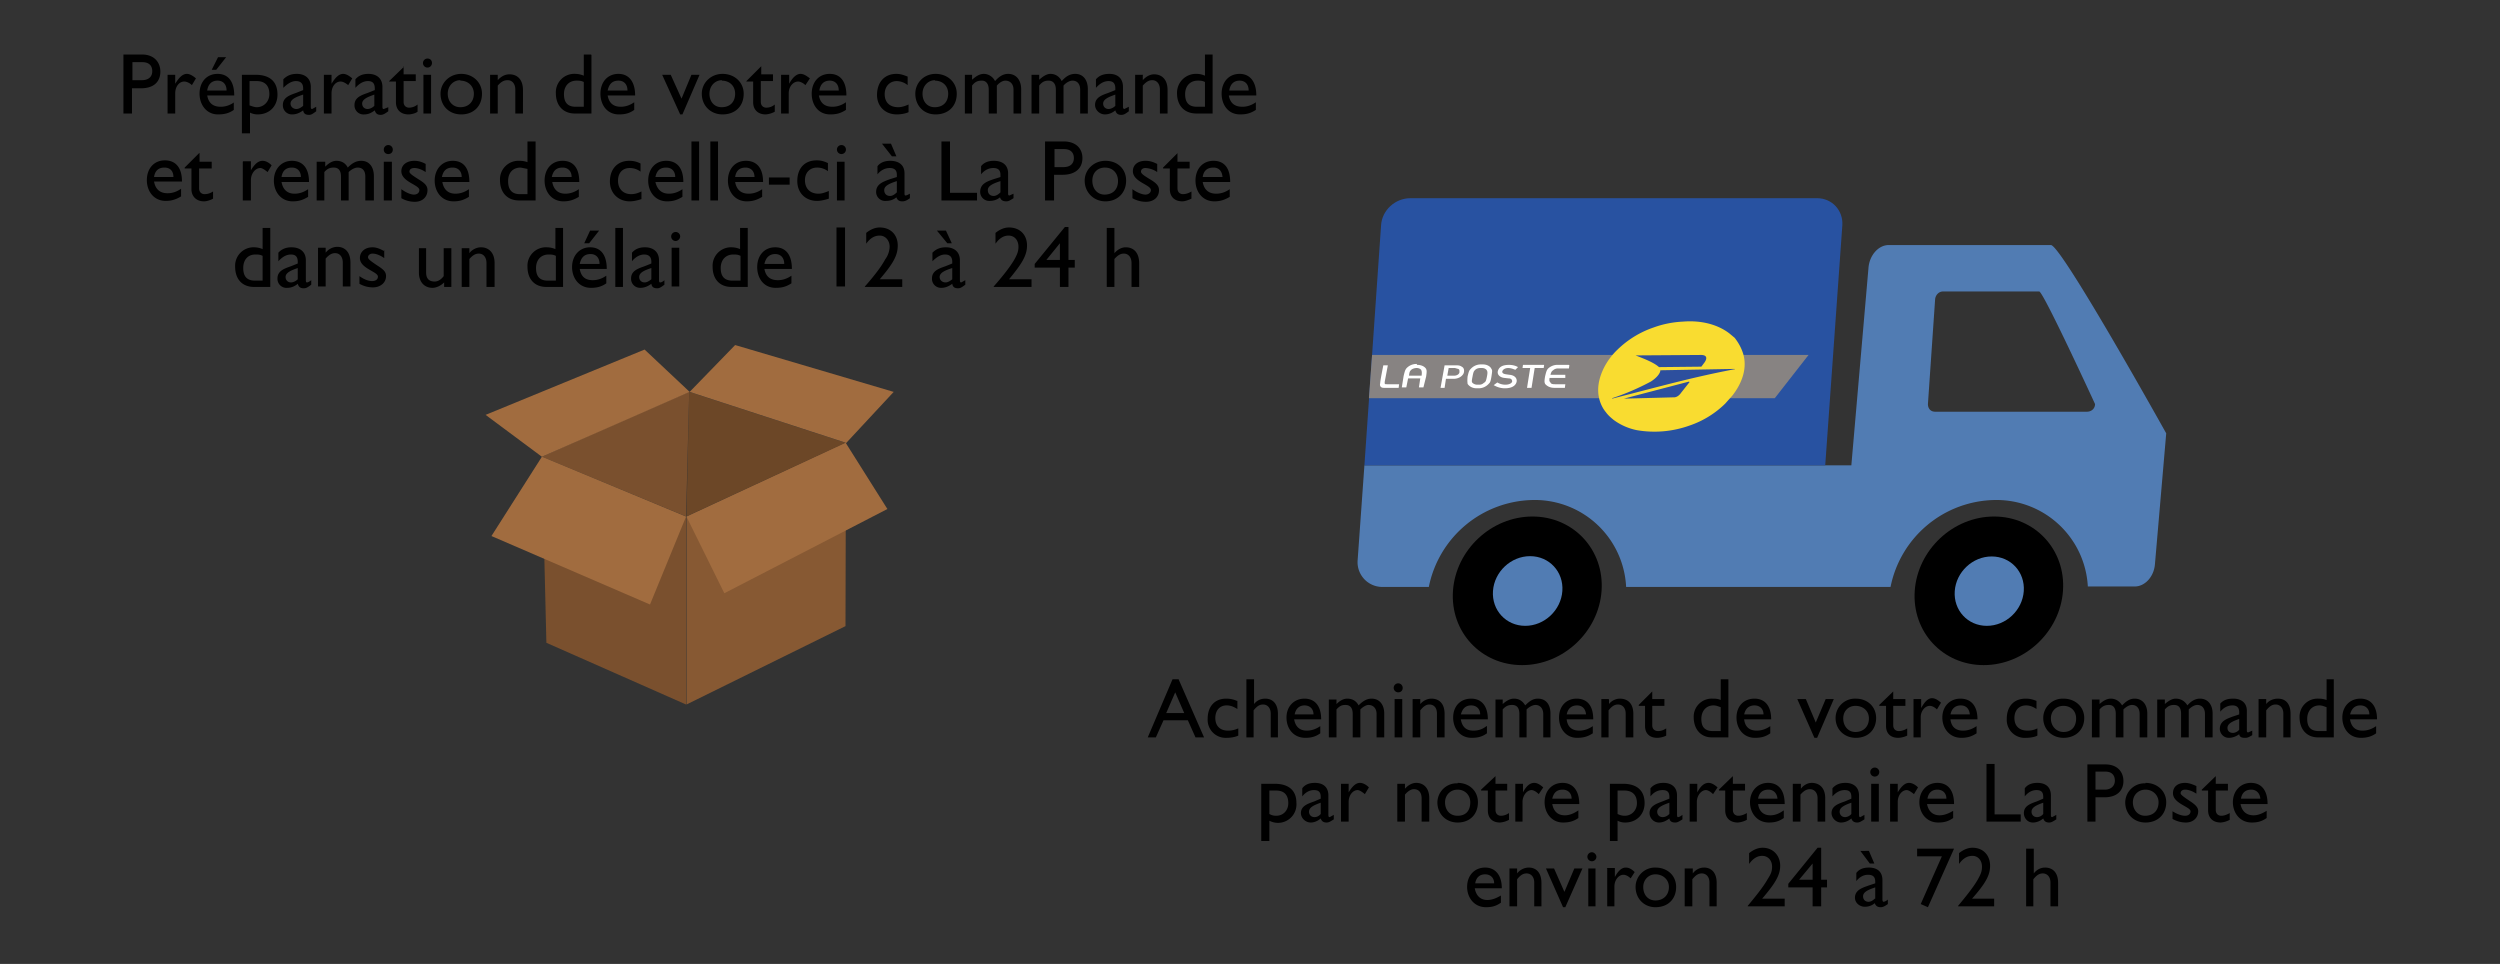 <svg viewBox="0 0 555 214" xmlns="http://www.w3.org/2000/svg" fill-rule="evenodd" clip-rule="evenodd" stroke-linejoin="round" stroke-miterlimit="2"><rect x="0" y="0" width="555" height="214" fill="#333333" stroke="none"/><circle cx="45.2" cy="66.6" r="7.9" transform="matrix(2.088 0 -.146 2.088 254.4 -7.9)"/><circle cx="45.2" cy="66.6" r="7.9" transform="matrix(2.083 0 -.146 2.088 357.1 -7.9)"/><circle cx="45.2" cy="66.6" r="7.9" fill="#517cb3" transform="matrix(.975 0 -.068 .979 299.6 66)"/><circle cx="45.2" cy="66.6" r="7.9" fill="#517cb3" transform="matrix(.97 0 -.068 .975 402.3 66.3)"/><g><path d="M302.9 103.3H411l3.8-43.8c.2-2.8 2.2-5.1 4.5-5.1h36c2.3 0 25.6 41.8 25.6 41.8l-2.5 29c-.2 2.8-2.2 5-4.5 5h-10.4a20.3 20.3 0 00-20.5-19.2 24 24 0 00-23.3 19.3h-58.7a20.3 20.3 0 00-20.6-19.3 24 24 0 00-23.2 19.3H307a5.5 5.5 0 01-5.6-6l1.5-21zm149.8-38.6h-21.3c-1 0-1.7.8-1.8 1.7L428 89.7c0 1 .6 1.7 1.6 1.7h33.7c1 0 1.8-.7 1.8-1.7 0 0-11.5-25-12.4-25z" fill="#517cb3"/></g><g><path d="M302.9 103.3l3.7-53.3c.2-3.3 3.1-6 6.5-6h90.3c3.3 0 5.8 2.7 5.6 6l-3.8 53.3H303z" fill="#2852a1"/></g><g><path d="M394 88.4l7.5-9.6h-96.9l-.7 9.6H394z" fill="#878382"/><path d="M332.4 84.9c.5.3 1.1.5 1.8.5.8 0 1.4-.3 1.5-.7 0-.4-.2-.7-.8-.7l-.9-.1c-1-.1-1.6-.7-1.5-1.4.2-1 1-1.5 2.5-1.5.8 0 1.5.2 2 .5l-.6.6c-.5-.2-1-.4-1.6-.4-.6 0-1.2.3-1.3.8 0 .3.2.5.9.6l.7.1c1.2.1 1.7.8 1.6 1.5-.2 1-1.2 1.5-2.6 1.5-1 0-1.8-.3-2.5-.7l.8-.6zm-3.2-4c1 0 1.7.5 1.9 1 .2.3.2.4 0 1.7-.2 1.2-.3 1.3-.6 1.6a3 3 0 01-2.3 1h-.4c-1 0-1.7-.5-2-1 0-.3-.1-.4 0-1.6.3-1.3.4-1.4.7-1.7a3 3 0 012.2-1h.5zm-18.7 5.2h-3.3c-.9 0-.9-.7-.8-1 0-.6.7-4 .7-4h1l-.7 3.7c0 .5 0 .5.5.5h2.7l-.1.8zm32-4.4h-1.8l-.7 4.4h-1l.7-4.4H338l.1-.7h4.7l-.1.7zm-21.7 4.4h-1l.9-5h2.4c.5 0 1 0 1.4.3.4.2.6.6.5 1.2-.1.7-1 1.5-2.3 1.5H321l-.3 2zm27.6-5l-.1.7h-2.5c-.4 0-.8.2-1 .4-.3.2-.4.3-.6 1h3.3v.7H344c-.1.7 0 .8.2 1 .1.3.4.4 1 .4h2.3l-.1.8h-2.4c-1 0-1.7-.5-2-.9-.1-.3-.2-.4 0-1.6.3-1.3.4-1.4.6-1.7a3 3 0 012.3-.9h2.4zm-33.8-.1c1 0 1.7.4 2 .9.1.3.2.4 0 1.7L316 86h-1l.3-2h-2.7l-.4 2h-1l.4-2.5c.3-1.3.4-1.4.6-1.7a3 3 0 012.3-1zm13.8 4.4c.5 0 .8-.2 1-.4.4-.2.5-.4.7-1.4.2-1 .1-1.2-.1-1.5-.2-.2-.5-.4-1-.4h-.4c-.5 0-.9.2-1.1.4-.3.3-.4.4-.6 1.5-.2 1-.2 1.2 0 1.4.2.2.6.4 1 .4h.5zm-5.4-3.7h-1.4l-.3 1.7h1.5c.7 0 1.2-.4 1.2-.8s0-.6-.3-.7l-.7-.2zm-7.4 1.7c.1-.9 0-1-.1-1.3-.2-.2-.5-.4-1-.4s-1 .2-1.2.4c-.3.3-.4.4-.5 1.3h2.8z" fill="#fff" fill-rule="nonzero"/><g><path d="M359.1 77.6a21.4 21.4 0 018-4.9c2.2-.8 4.4-1.2 6.5-1.3 3.6-.3 7.4.4 10.3 2.6l1.2 1c.7.9 1.3 1.9 1.7 3 1.3 3.4 0 7-2.2 9.8l-1.6 1.8a20.9 20.9 0 01-8 4.9 23 23 0 01-11.6 1 13 13 0 01-5.2-2.3c-.6-.5-1.2-1-1.7-1.7-.5-.6-.9-1.3-1.2-2.1-1-2.7-.4-5.4.8-7.8a15 15 0 013-4z" fill="#f9dc30"/><path d="M357.9 88.5c10.6-2.7 17.6-4.7 27-6.5.3 0 .4-.1 0-.1l-16.3.3c0 .6-.7 1.6-2.1 2.5a54 54 0 01-8.6 3.7zm17.2-3.7l-1.9 2.4c-.2.3-.7.9-1.4 1l-11.3.3 14.5-3.8v.1zm2.5-6c1.5 0 1.4.9.7 1.8l-.6.8-9.4.1c-1.2-1.1-3.7-2-5.2-2.6h.1l14.4-.1z" fill="#2d4f9e" fill-rule="nonzero"/></g></g><g><path d="M187.8 98.2l-35.4 16.5v41.7l35.3-17.4.1-40.8z" fill="#875933" fill-rule="nonzero"/><path d="M152.3 156.4v-41.7l-32-13.3 1 41.3 31 13.7z" fill="#7a502e" fill-rule="nonzero"/><path d="M152.4 114.7L153 87l34.7 11.3-35.4 16.4z" fill="#6c4727"/><path d="M152.4 114.7l-32.1-13.3A1933 1933 0 01153 87l-.7 27.7z" fill="#7a502e"/><path d="M152.3 114.7l-8 19.5-35.2-15.2 11.2-17.6-12.5-9.3 35.3-14.5 10 9.4 10.1-10.4L198.4 87l-10.6 11.4L197 113l-36.2 18.7-8.4-17 35.4-16.4L153.1 87l-32.8 14.4 32 13.3z" fill="#a16c3f"/></g><g><path d="M433.8 188.4h-8.2v1.7h5.5l-4.7 10.6 1.6.7 5.8-13zm-100.6 10.4c-1 .6-2 1-3 1-1.5 0-2.5-.9-2.8-2.6h6c0-3-1.5-4.6-3.7-4.6-2.3 0-4 1.7-4 4.3 0 2.3 1.5 4.5 4.2 4.5 1.4 0 2.3-.3 3.3-1v-1.6zm13.8 2.6h.5l3.8-8.6h-1.8l-2.2 5.2-2.3-5.2h-1.8l3.8 8.6zm20.5-8.8a4.3 4.3 0 00-4.4 4.3c0 2.6 1.9 4.5 4.4 4.5 2.8 0 4.6-1.8 4.6-4.5 0-2.5-1.9-4.3-4.6-4.3zm51.6 7.1a2 2 0 01-.9.5c-.2 0-.3-.2-.3-.5v-4.3c0-2-1.3-2.8-3-2.8-1.3 0-2.2.4-2.8 1.2v1.8c.8-1 1.7-1.4 2.6-1.4 1 0 1.6.4 1.6 1.5v.4l-1.5.5c-1.4.5-3 1-3 2.7 0 1.1 1 2 2.2 2 .7 0 1.5-.2 2.2-.8.2.6.6.9 1.3.9.5 0 .9-.2 1.6-.7v-1zm-14.8-11.5h-.8l-6.5 8v.8h5.4v4.2h1.9V197h1.3v-1.7h-1.3v-7zm-50 4.6h-1.7v8.4h1.6v-8.4zm88.5 6.7h-5c3-3.4 4-5.2 4-7.3 0-2.3-1.5-4-3.9-4-1 0-2 .4-3 1.2v2.4c1-1.4 2-1.8 3-1.8 1.2 0 2.1 1 2.1 2.4 0 1.1-.3 1.7-.9 2.8-1 1.8-3 4.2-4.4 5.9v.1h8v-1.7zm-86-6.7v8.4h1.6v-4.4c0-1.5 1-2.6 2-2.6.5 0 1.1.3 1.6.8l.9-1.4c-.7-.7-1.3-1-2-1-.8 0-1.6.6-2.4 2.1v-2h-1.8zm94.6-4.4h-1.6v12.8h1.6v-6c.8-1 1.4-1.3 2.1-1.3 1 0 1.7.8 1.7 2v5.3h1.7V196c0-2.3-1.2-3.4-2.9-3.4-1 0-1.9.5-2.5 1.3v-5.5zm-114.6 4.4h-1.7v8.4h1.7v-6c.8-1 1.4-1.3 2.1-1.3 1 0 1.7.8 1.7 2v5.3h1.6V196c0-2.3-1.2-3.4-2.8-3.4-1 0-2 .5-2.6 1.3v-1.1zm38.8 0H374v8.4h1.7v-6c.8-1 1.4-1.3 2.1-1.3 1 0 1.7.8 1.7 2v5.3h1.6V196c0-2.3-1.2-3.4-2.8-3.4-1 0-1.9.5-2.5 1.3v-1.1zm20.6 6.7h-5c2.9-3.4 4-5.2 4-7.3 0-2.3-1.6-4-3.9-4-1 0-2 .4-3 1.2v2.4c1-1.4 2-1.8 2.9-1.8 1.3 0 2.2 1 2.2 2.4 0 1.1-.3 1.7-1 2.8-1 1.8-3 4.2-4.4 5.9v.1h8.2v-1.7zm20 0c-.4.4-.9.7-1.4.7-.7 0-1.2-.5-1.2-1.2 0-1 1.2-1.5 2.7-2v2.5zm-48.7-5.4c1.7 0 3 1.2 3 2.8 0 1.8-1.2 3-3 3-1.6 0-2.7-1.2-2.7-3 0-1.6 1.2-2.8 2.7-2.8zm-40 2c.2-1.3 1-2 2.2-2 1.2 0 2 .8 2 2h-4.2zm74.9-4.4v3.6h-3l3-3.6zm12.5-2.8H413l2.1 2.8h1l-1.2-2.8zm-60.5 1.3c0-.5-.5-1-1-1a1 1 0 00-1 1c0 .6.5 1 1 1s1-.4 1-1zm4.7-8c.6.3 1.1.4 1.7.4 2.5 0 4.3-1.8 4.3-4.3 0-2.8-1.7-4.3-4.8-4.3h-2.9v12.7h1.7v-4.5zm-77.3 0a4.1 4.1 0 006-4c0-2.7-1.7-4.2-4.8-4.2h-3v12.7h1.8v-4.5zm151.8-2.2c-1 .6-2 1-3 1-1.5 0-2.5-.9-2.8-2.5h6c0-3.1-1.4-4.7-3.7-4.7-2.3 0-4 1.8-4 4.3 0 2.3 1.5 4.5 4.2 4.5 1.4 0 2.3-.3 3.3-1V180zm58.3-7.7l-3.1 3v.2h1.4v4.4c0 1.6 1 2.7 2.8 2.7a5 5 0 002-.6v-1.5c-.7.4-1.3.6-1.9.6-.5 0-1.2-.3-1.2-1.3v-4.3h2.7V174h-2.7v-1.7zm-195.8 8.6l-.9.5c-.2 0-.3-.1-.3-.5v-4.3c0-2-1.3-2.8-3-2.8-1.3 0-2.2.4-2.8 1.2v1.8c.8-1 1.7-1.4 2.6-1.4 1 0 1.5.4 1.5 1.5v.4l-1.4.6c-1.4.5-3 1-3 2.6 0 1.1 1 2.1 2.2 2.1.7 0 1.5-.3 2.2-.9.2.6.6.9 1.3.9.5 0 .8-.2 1.6-.7v-1zm180.2-7a4.3 4.3 0 00-4.5 4.2c0 2.6 1.9 4.5 4.5 4.5 2.7 0 4.6-1.8 4.6-4.5 0-2.5-2-4.3-4.6-4.3zm-102.8 7c-.4.3-.7.5-1 .5-.1 0-.2-.1-.2-.5v-4.3c0-2-1.4-2.8-3-2.8-1.3 0-2.2.4-2.9 1.2v1.8c.8-1 1.7-1.4 2.7-1.4 1 0 1.5.4 1.5 1.5v.4l-1.5.6c-1.3.5-2.9 1-2.9 2.6 0 1.1.9 2.1 2.1 2.1.8 0 1.5-.3 2.3-.9.1.6.5.9 1.3.9.5 0 .8-.2 1.6-.7v-1zm40.4 0l-.9.5c-.2 0-.3-.1-.3-.5v-4.3c0-2-1.4-2.8-3-2.8-1.3 0-2.2.4-2.9 1.2v1.8c.9-1 1.8-1.4 2.7-1.4 1 0 1.5.4 1.5 1.5v.4l-1.4.6c-1.4.5-3 1-3 2.6 0 1.1 1 2.1 2.1 2.1.8 0 1.6-.3 2.3-.9.2.6.6.9 1.3.9.5 0 .8-.2 1.6-.7v-1zm-17.9-1c-1 .7-1.9 1.1-3 1.1-1.5 0-2.5-.9-2.7-2.5h5.9c0-3.1-1.4-4.7-3.7-4.7-2.3 0-4 1.8-4 4.3 0 2.3 1.5 4.5 4.2 4.5 1.4 0 2.3-.3 3.3-1V180zm-45.6 0c-1 .7-2 1.1-3 1.1-1.6 0-2.5-.9-2.8-2.5h6c0-3.1-1.5-4.7-3.7-4.7-2.4 0-4 1.8-4 4.3 0 2.3 1.5 4.5 4.1 4.5 1.4 0 2.4-.3 3.4-1V180zm-26.8-6a4.3 4.3 0 00-4.5 4.2c0 2.6 1.9 4.5 4.5 4.5 2.7 0 4.5-1.8 4.5-4.5 0-2.5-1.9-4.3-4.5-4.3zm164 .6c-.9-.4-1.7-.7-2.5-.7-1.7 0-2.7.9-2.7 2.3 0 2.3 3.9 3 3.9 4 0 .7-.6 1-1.2 1-.7 0-1.7-.3-2.8-1v1.7a6 6 0 003 .8c1.5 0 2.7-1 2.7-2.5 0-.8-.5-1.4-1.9-2.3-1.5-1-2-1.4-2-1.7 0-.5.4-.8 1-.8.7 0 1.6.3 2.5.9v-1.7zm15.6 5.5c-1 .6-1.9 1-2.9 1-1.6 0-2.6-.9-2.9-2.5h6c0-3.1-1.4-4.7-3.7-4.7-2.3 0-4 1.8-4 4.3 0 2.3 1.5 4.5 4.2 4.5 1.4 0 2.3-.3 3.3-1V180zm-118.5-7.7l-3.1 3v.2h1.4v4.4c0 1.6 1 2.7 2.8 2.7a5 5 0 002-.6v-1.5c-.7.4-1.3.6-1.9.6-.5 0-1.2-.3-1.2-1.3v-4.3h2.7V174h-2.7v-1.7zm71.8 8.6l-.9.5c-.2 0-.3-.1-.3-.5v-4.3c0-2-1.3-2.8-3-2.8-1.3 0-2.2.4-2.8 1.2v1.8c.8-1 1.7-1.4 2.6-1.4 1 0 1.5.4 1.5 1.5v.4l-1.4.6c-1.4.5-2.9 1-2.9 2.6 0 1.1.8 2.1 2 2.1.8 0 1.6-.3 2.3-.9.2.6.6.9 1.3.9.5 0 .8-.2 1.6-.7v-1zM332 172.3l-3.2 3v.2h1.5v4.4c0 1.6.9 2.7 2.7 2.7a5 5 0 002-.6v-1.5c-.6.4-1.2.6-1.8.6-.5 0-1.2-.3-1.2-1.3v-4.3h2.6V174H332v-1.7zm-34.3 1.7v8.4h1.7V178c0-1.4.9-2.6 2-2.6.4 0 1 .4 1.6.9l.9-1.5c-.7-.7-1.4-1-2-1-.8 0-1.6.6-2.5 2.1V174h-1.7zm14.2 0h-1.7v8.4h1.7v-6c.8-.9 1.4-1.2 2-1.2 1.1 0 1.7.8 1.7 2v5.2h1.7v-5.2c0-2.3-1.3-3.4-2.9-3.4-.9 0-1.8.5-2.5 1.3V174zm24.5 0v8.4h1.6V178c0-1.4 1-2.6 2-2.6.5 0 1.1.4 1.6.9l1-1.5c-.8-.7-1.4-1-2-1-.9 0-1.7.6-2.5 2.1V174h-1.7zm63.2 0H398v8.4h1.7v-6c.8-.9 1.4-1.2 2.1-1.2 1 0 1.7.8 1.7 2v5.2h1.7v-5.2c0-2.3-1.3-3.4-3-3.4-.9 0-1.8.5-2.4 1.3V174zm20 0v8.4h1.7V178c0-1.4.9-2.6 2-2.6.4 0 1 .4 1.6.9l.9-1.5c-.7-.7-1.4-1-2-1-.8 0-1.6.6-2.5 2.1V174h-1.7zm-2.5 0h-1.7v8.4h1.7V174zm-42 0v8.4h1.6V178c0-1.4 1-2.6 2-2.6.5 0 1.1.4 1.6.9l1-1.5c-.8-.7-1.4-1-2-1-.9 0-1.7.6-2.5 2.1V174H375zm67.7-4.4H441v12.8h7.6v-1.6h-5.8v-11.2zm20.6 0v12.8h1.8V177h2c2.9 0 4.2-1.6 4.2-3.6s-1.3-3.7-4-3.7h-4zm-9.8 11.1c-.4.5-.9.7-1.4.7-.7 0-1.2-.5-1.2-1.2 0-1 1.2-1.5 2.6-2v2.5zm-42.6 0c-.4.5-1 .7-1.4.7-.7 0-1.2-.5-1.2-1.2 0-1 1.2-1.5 2.6-2v2.5zm-117.8 0c-.4.5-.9.7-1.4.7-.7 0-1.2-.5-1.2-1.2 0-1 1.2-1.5 2.6-2v2.5zm77.4 0c-.5.5-1 .7-1.5.7-.7 0-1.2-.5-1.2-1.2 0-1 1.3-1.5 2.7-2v2.5zm-11.5-5.2h1.5c1.8 0 2.8 1 2.8 2.8 0 1.6-1.2 2.8-2.7 2.8-.5 0-1-.1-1.6-.4v-5.2zm-77.3 0h1.5c1.8 0 2.7 1 2.7 2.8 0 1.6-1.1 2.8-2.7 2.8-.5 0-1-.1-1.5-.4v-5.2zm41.8-.2c1.6 0 2.8 1.2 2.8 2.8 0 1.9-1 3-2.8 3-1.7 0-2.8-1.2-2.8-3 0-1.6 1.2-2.8 2.8-2.8zm152.7 0c1.6 0 2.9 1.2 2.9 2.8 0 1.9-1.2 3-3 3-1.5 0-2.7-1.2-2.7-3 0-1.6 1.2-2.8 2.8-2.8zm21.2 2c.2-1.3 1-2 2.3-2 1.1 0 1.9.8 2 2h-4.3zm-69.6 0c.2-1.3 1-2 2.2-2 1.2 0 2 .8 2 2H428zm-37.6 0c.2-1.3 1-2 2.3-2 1.1 0 1.9.8 2 2h-4.3zm-45.7 0c.3-1.3 1-2 2.3-2 1.2 0 2 .8 2 2h-4.3zm120.6-6h2.2c1.6 0 2.1 1 2.1 2 0 1.2-.9 2-2.2 2h-2.1v-4zm-48 .1a1 1 0 10-2 0 1 1 0 002 0zm21.6-10.2c-1 .7-2 1-3 1-1.6 0-2.6-.8-2.8-2.5h6c0-3.1-1.5-4.6-3.8-4.6s-4 1.7-4 4.2c0 2.4 1.6 4.5 4.2 4.5 1.4 0 2.3-.3 3.4-1v-1.6zm88.7 0c-1 .7-2 1-3 1-1.6 0-2.5-.8-2.8-2.5h6c0-3.1-1.5-4.6-3.7-4.6-2.3 0-4 1.7-4 4.2 0 2.4 1.5 4.5 4.1 4.5 1.4 0 2.4-.3 3.4-1v-1.6zm-75.4-5.6c-.8-.3-1.4-.5-2.4-.5-2.6 0-4.2 1.7-4.2 4.5a4 4 0 004.3 4.2c.9 0 2-.2 2.5-.5v-1.6c-.8.4-1.5.5-2.2.5-1.8 0-2.9-1-2.9-2.8 0-1.7 1-2.8 2.6-2.8.7 0 1.4.2 2.3.8v-1.8zm-98.5 5.6c-1 .7-2 1-3 1-1.6 0-2.6-.8-2.8-2.5h5.9c0-3.1-1.4-4.6-3.7-4.6-2.3 0-3.9 1.7-3.9 4.2 0 2.4 1.5 4.5 4 4.5 1.5 0 2.4-.3 3.5-1v-1.6zm-79-5.6c-.7-.3-1.4-.5-2.4-.5-2.5 0-4.1 1.7-4.1 4.5a4 4 0 004.2 4.2c1 0 2-.2 2.6-.5v-1.6c-.9.4-1.6.5-2.3.5-1.7 0-2.8-1-2.8-2.8 0-1.7 1-2.8 2.5-2.8.8 0 1.4.2 2.4.8v-1.8zm225.4 6.6l-.9.4c-.2 0-.3-.1-.3-.4v-4.4c0-1.9-1.4-2.7-3-2.7-1.3 0-2.2.3-2.9 1.1v1.8c.8-1 1.8-1.4 2.7-1.4 1 0 1.5.5 1.5 1.5v.5l-1.5.5c-1.3.5-2.8 1-2.8 2.7 0 1 .8 2 2 2 .8 0 1.6-.3 2.3-.8.1.6.5.8 1.3.8.5 0 .8-.1 1.6-.6v-1zm-170-1c-.9.7-1.8 1-2.9 1-1.6 0-2.5-.8-2.8-2.5h6c0-3.1-1.5-4.6-3.7-4.6-2.4 0-4 1.7-4 4.2 0 2.4 1.5 4.5 4.1 4.5 1.5 0 2.4-.3 3.4-1v-1.6zm82-6.1a4.3 4.3 0 00-4.5 4.3c0 2.5 1.9 4.4 4.5 4.4 2.7 0 4.5-1.8 4.5-4.4 0-2.5-1.9-4.3-4.5-4.3zm46 0a4.3 4.3 0 00-4.4 4.3c0 2.5 1.9 4.4 4.5 4.4 2.7 0 4.6-1.8 4.6-4.4 0-2.5-2-4.3-4.6-4.3zm-37.7-1.6l-3.1 3v.2h1.5v4.5c0 1.5.9 2.6 2.7 2.6a5 5 0 002-.5v-1.6c-.6.4-1.3.6-1.9.6-.5 0-1.2-.3-1.2-1.3v-4.3h2.7v-1.5h-2.7v-1.7zm-53.5 0l-3 3v.2h1.4v4.5c0 1.5.9 2.6 2.7 2.6.6 0 1.5-.2 2-.5v-1.6c-.6.4-1.2.6-1.8.6-.6 0-1.3-.3-1.3-1.3v-4.3h2.7v-1.5h-2.7v-1.7zm-73.7 7.7c-1 .7-2 1-3 1-1.5 0-2.5-.8-2.8-2.5h6c0-3.1-1.5-4.6-3.7-4.6-2.3 0-4 1.7-4 4.2 0 2.4 1.5 4.5 4.2 4.5 1.4 0 2.3-.3 3.3-1v-1.6zm109.7 2.6h.6l3.7-8.6h-1.8l-2.2 5.2-2.2-5.2H399l3.8 8.6zm-9.8-2.6c-1 .7-2 1-3 1-1.6 0-2.6-.8-2.8-2.5h6c0-3.1-1.5-4.6-3.7-4.6-2.4 0-4 1.7-4 4.2 0 2.4 1.5 4.5 4.1 4.5 1.5 0 2.4-.3 3.4-1v-1.6zm-35.9-6h-1.6v8.5h1.6v-6c.8-1 1.4-1.3 2.1-1.3 1 0 1.7.8 1.7 2v5.3h1.7v-5.2c0-2.4-1.3-3.4-3-3.4-.8 0-1.8.4-2.4 1.2v-1zm-95.5-4.4h-1.3l-5.5 12.9h1.8l1.7-3.8h5.4l1.7 3.8h1.9l-5.7-13zm163.2 4.4v8.5h1.6v-4.5c0-1.4 1-2.5 2-2.5.5 0 1.1.3 1.6.8l.9-1.5c-.7-.6-1.3-1-2-1-.8 0-1.6.7-2.4 2.2v-2h-1.7zm93.3-4.4h-1.6v4.6a5 5 0 00-1.8-.3 4 4 0 00-4.2 4.1c0 2.7 1.6 4.5 4.1 4.5h3.5v-12.9zm-206.8 4.4h-1.7v8.5h1.7v-8.5zm72.4-4.4H382v4.6c-.7-.3-1.2-.3-1.8-.3a4 4 0 00-4.2 4.1c0 2.7 1.6 4.5 4 4.5h3.7v-12.9zm95.2 4.4v8.5h1.7v-6.2c.7-.8 1.3-1 2-1 1 0 1.6.5 1.6 2v5.2h1.7v-6.2c.6-.6 1.3-1 1.9-1 1 0 1.7.7 1.7 2v5.2h1.7v-5.3c0-2-1.1-3.3-2.8-3.3-1.2 0-2.1.7-2.8 1.5-.6-1-1.5-1.5-2.6-1.5-.7 0-1.5.4-2.4 1.2v-1h-1.7zm-183.9 0v8.5h1.7v-6.2c.7-.8 1.2-1 2-1 .9 0 1.6.5 1.6 2v5.2h1.7v-6.2c.6-.6 1.3-1 1.8-1 1 0 1.8.7 1.8 2v5.2h1.7v-5.3c0-2-1.1-3.3-2.8-3.3-1.2 0-2.1.7-2.9 1.5-.5-1-1.4-1.5-2.5-1.5-.8 0-1.6.4-2.4 1.2v-1H295zm169.4 0v8.5h1.7v-6.2c.7-.8 1.3-1 2.1-1s1.5.5 1.5 2v5.2h1.7v-6.2c.6-.6 1.3-1 1.9-1 1 0 1.7.7 1.7 2v5.2h1.7v-5.3c0-2-1.1-3.3-2.8-3.3-1.2 0-2 .7-2.8 1.5-.6-1-1.5-1.5-2.5-1.5-.8 0-1.6.4-2.5 1.2v-1h-1.7zm-132.4 0v8.5h1.6v-6.2c.7-.8 1.3-1 2.1-1 .9 0 1.6.5 1.6 2v5.2h1.6v-6.2c.6-.6 1.4-1 2-1 .9 0 1.7.7 1.7 2v5.2h1.6v-5.3c0-2-1-3.3-2.8-3.3-1.2 0-2 .7-2.8 1.5-.6-1-1.4-1.5-2.5-1.5-.8 0-1.6.4-2.5 1.2v-1H332zm-16.7 0h-1.7v8.5h1.7v-6c.8-1 1.4-1.3 2-1.3 1.1 0 1.7.8 1.7 2v5.3h1.7v-5.2c0-2.4-1.3-3.4-2.9-3.4-.9 0-1.8.4-2.5 1.2v-1zm187.8 0h-1.7v8.5h1.7v-6c.8-1 1.4-1.3 2.1-1.3 1 0 1.7.8 1.7 2v5.3h1.6v-5.2c0-2.4-1.2-3.4-2.8-3.4-1 0-2 .4-2.6 1.2v-1zm-224.8-4.4h-1.6v12.9h1.6v-6c.8-1 1.4-1.3 2.1-1.3 1 0 1.7.8 1.7 2v5.3h1.6v-5.2c0-2.3-1.2-3.4-2.8-3.4-1 0-1.9.4-2.5 1.2v-5.5zM497.1 162c-.4.5-1 .7-1.4.7-.7 0-1.2-.4-1.2-1.1 0-1 1.2-1.5 2.6-2v2.4zm-85.2-5.3c1.7 0 3 1.1 3 2.8 0 1.8-1.2 3-3 3-1.6 0-2.7-1.3-2.7-3s1.2-2.8 2.7-2.8zm46.2 0c1.6 0 2.8 1.1 2.8 2.8 0 1.8-1 3-2.8 3-1.6 0-2.8-1.3-2.8-3s1.2-2.8 2.8-2.8zm-76.1 5.6h-1.7c-2 0-2.6-1.1-2.6-2.7 0-1.8 1.1-3 2.7-3 .6 0 1 .2 1.6.4v5.3zm134.5 0h-1.7c-2 0-2.6-1.1-2.6-2.7 0-1.8 1.1-3 2.7-3 .6 0 1 .2 1.6.4v5.3zm-129.3-3.6c.2-1.3 1-2.1 2.3-2.1 1.2 0 2 .8 2 2h-4.3zm-39.4 0c.2-1.3 1-2.1 2.3-2.1 1.2 0 1.9.8 2 2h-4.3zm-23.5 0c.3-1.3 1-2.1 2.3-2.1 1.2 0 2 .8 2 2h-4.3zm108.7 0c.2-1.3 1-2.1 2.3-2.1 1.2 0 1.9.8 2 2H433zm88.7 0c.3-1.3 1-2.1 2.3-2.1 1.2 0 2 .8 2 2h-4.3zm-234.3 0c.2-1.3 1-2.1 2.2-2.1 1.2 0 2 .8 2 2h-4.2zm-26.5-5l2 4.6h-4l2-4.6zm50.5-1c0-.5-.4-1-1-1a1 1 0 00-1 1c0 .6.5 1 1 1 .6 0 1-.4 1-1z" fill-rule="nonzero"/></g><g><path d="M134.6 61.2c-1 .7-2 1-3 1-1.7 0-2.6-.8-2.9-2.5h6c0-3.2-1.4-4.8-3.7-4.8-2.3 0-4 1.8-4 4.4 0 2.4 1.5 4.6 4.2 4.6 1.4 0 2.4-.3 3.4-1v-1.7zm-65.5 1c-.4.3-.7.5-1 .5-.1 0-.2-.1-.2-.5v-4.4c0-2-1.4-2.9-3.2-2.9-1.2 0-2.2.4-2.9 1.2V58c.9-1 1.8-1.5 2.8-1.5 1 0 1.5.5 1.5 1.6v.4l-1.5.6c-1.4.5-3 1-3 2.7a2 2 0 002.2 2.1c.8 0 1.6-.3 2.3-.9.2.7.6 1 1.3 1 .6 0 .9-.2 1.7-.8v-1zm78.4 0c-.3.3-.7.5-.9.5-.2 0-.3-.1-.3-.5v-4.4c0-2-1.4-2.9-3.1-2.9-1.3 0-2.2.4-2.9 1.2V58c.8-1 1.8-1.5 2.7-1.5 1 0 1.6.5 1.6 1.6v.4l-1.5.6c-1.4.5-3 1-3 2.7a2 2 0 002.1 2.1c.8 0 1.6-.3 2.4-.9.1.7.5 1 1.3 1 .5 0 .8-.2 1.6-.8v-1zm66.8 0l-.9.5c-.2 0-.3-.1-.3-.5v-4.4c0-2-1.4-2.9-3.1-2.9-1.3 0-2.2.4-3 1.2V58c1-1 1.9-1.5 2.8-1.5 1 0 1.6.5 1.6 1.6v.4l-1.5.6c-1.4.5-3 1-3 2.7a2 2 0 002.1 2.1c.8 0 1.6-.3 2.4-.9.1.7.5 1 1.3 1 .5 0 .8-.2 1.6-.8v-1zm-114.1 1.5v-8.6h-1.7v6.2c-.6.8-1.3 1.2-2 1.2-1.3 0-1.9-.7-1.9-2v-5.4H93v5.4c0 2.2 1.3 3.4 3 3.4.9 0 1.9-.5 2.6-1.2v1h1.7zm-15-8c-.9-.5-1.7-.8-2.5-.8-1.7 0-2.8 1-2.8 2.4 0 2.3 4 3 4 4.1 0 .7-.6 1-1.3 1-.7 0-1.7-.3-2.8-1.1V63a6 6 0 003 .8c1.6 0 2.9-1 2.9-2.5 0-1-.6-1.5-2-2.4-1.5-1-2-1.4-2-1.8 0-.4.4-.8 1-.8.7 0 1.6.3 2.6 1v-1.8zm90.5 5.5c-1 .7-2 1-3 1-1.7 0-2.7-.8-3-2.5h6.1c0-3.2-1.4-4.8-3.7-4.8-2.4 0-4 1.8-4 4.4 0 2.4 1.4 4.6 4.1 4.6 1.5 0 2.4-.3 3.5-1v-1.7zM125 50.6h-1.7v4.7a5 5 0 00-1.9-.4 4.1 4.1 0 00-4.3 4.3c0 2.8 1.6 4.5 4.2 4.5h3.7v-13zm-20.8 4.5h-1.7v8.6h1.7v-6.2c.8-.9 1.4-1.2 2.1-1.2 1 0 1.7.8 1.7 2.1v5.3h1.8v-5.3c0-2.4-1.4-3.5-3-3.5-1 0-2 .5-2.6 1.3v-1.1zm133-4.7h-.8l-6.7 8.2v.8h5.6v4.3h1.9v-4.3h1.4v-1.7h-1.4v-7.3zm-71.2.2h-1.7v4.7a5 5 0 00-1.8-.4 4.1 4.1 0 00-4.3 4.3c0 2.8 1.6 4.5 4.2 4.5h3.6v-13zm-27.7 0h-1.7v13.1h1.7v-13zm109 0h-1.6v13.1h1.7v-6.2c.8-.9 1.4-1.2 2.1-1.2 1 0 1.7.8 1.7 2.1v5.3h1.7v-5.2c0-2.4-1.2-3.6-3-3.6-.9 0-1.8.5-2.5 1.3v-5.6zm-47 11.4h-5c3-3.5 4-5.3 4-7.5 0-2.4-1.6-4-4-4-1 0-2 .4-3 1.2v2.4c1-1.4 2-1.8 3-1.8 1.2 0 2.2 1 2.2 2.5a5 5 0 01-1 2.8c-1 1.9-3 4.3-4.5 6v.1h8.3V62zM150.8 55h-1.7v8.6h1.7v-8.6zm-78.5 0h-1.7v8.6h1.7v-6.2c.8-.9 1.4-1.2 2.1-1.2 1 0 1.7.8 1.7 2.1v5.3h1.7v-5.3c0-2.4-1.3-3.5-2.9-3.5-1 0-2 .5-2.6 1.3v-1.1zm115.3-4.5h-1.9v13.1h1.9v-13zM229 62h-5c2.9-3.5 4-5.3 4-7.5 0-2.4-1.6-4-4-4-1 0-2 .4-3 1.2v2.4c1-1.4 2-1.8 2.9-1.8 1.3 0 2.2 1 2.2 2.5 0 1-.3 1.7-.9 2.8-1.1 1.9-3.1 4.3-4.6 6v.1h8.4V62zM60 50.6h-1.7v4.7a5 5 0 00-1.8-.4 4.1 4.1 0 00-4.3 4.3c0 2.8 1.6 4.5 4.2 4.5H60v-13zM211.4 62c-.5.4-1 .7-1.5.7-.7 0-1.3-.5-1.3-1.2 0-1 1.3-1.5 2.8-2V62zm-66.8 0c-.5.4-1 .7-1.5.7-.7 0-1.2-.5-1.2-1.2 0-1 1.2-1.5 2.7-2V62zm-78.5 0c-.4.4-1 .7-1.5.7-.7 0-1.2-.5-1.2-1.2 0-1 1.3-1.5 2.7-2V62zm-7.8.3h-1.7c-2 0-2.6-1.2-2.6-2.8 0-1.8 1-3 2.7-3 .6 0 1 0 1.6.3v5.5zm106 0h-1.7c-2 0-2.6-1.2-2.6-2.8 0-1.8 1.1-3 2.8-3 .6 0 1 0 1.6.3v5.5zm-41 0h-1.7c-2 0-2.6-1.2-2.6-2.8 0-1.8 1.1-3 2.8-3 .5 0 1 0 1.6.3v5.5zm5.4-3.7c.3-1.4 1-2.2 2.4-2.2 1.2 0 2 .8 2 2.2h-4.4zm41 0c.3-1.4 1.1-2.2 2.4-2.2 1.2 0 2 .8 2 2.2h-4.3zm65.6-4.6v3.7h-3l3-3.7zM131 51.2l-1.3 2.8h1.1l2.2-2.8h-2zm79 0h-2l2.3 2.8h1l-1.3-2.8zm-59 1.3c0-.6-.5-1-1-1a1 1 0 00-1 1c0 .5.4 1 1 1 .5 0 1-.5 1-1zM225 43l-.9.4c-.2 0-.3-.1-.3-.4v-4.5c0-2-1.4-2.8-3.2-2.8-1.2 0-2.2.4-2.8 1.2v1.8c.8-1 1.8-1.4 2.7-1.4 1 0 1.6.4 1.6 1.5v.5l-1.6.5c-1.4.5-2.9 1-2.9 2.8a2 2 0 002.1 2c.8 0 1.6-.2 2.3-.8.2.6.6.9 1.4.9.5 0 .8-.2 1.6-.7v-1zM94.5 36.4c-.9-.5-1.7-.7-2.5-.7-1.7 0-2.9.9-2.9 2.3 0 2.4 4 3 4 4.2 0 .6-.5 1-1.2 1s-1.7-.4-2.8-1.2V44a6 6 0 003 .8c1.6 0 2.8-1 2.8-2.6 0-.9-.5-1.5-2-2.4-1.4-.9-2-1.3-2-1.7 0-.5.4-.8 1.1-.8.7 0 1.6.3 2.5.9v-1.7zM44.2 34L41 37.2v.2h1.5V42c0 1.5 1 2.7 2.8 2.7.6 0 1.5-.3 2-.6v-1.6c-.6.4-1.2.6-1.9.6-.5 0-1.2-.3-1.2-1.3v-4.4H47v-1.5h-2.7V34zm-4 7.9c-1 .7-2 1-3 1-1.7 0-2.7-.9-3-2.6h6.2c0-3.2-1.5-4.7-3.8-4.7-2.4 0-4 1.8-4 4.4 0 2.4 1.5 4.6 4.2 4.6 1.4 0 2.4-.4 3.4-1V42zm143.6-5.7c-.9-.4-1.5-.6-2.5-.6-2.7 0-4.3 1.8-4.3 4.6 0 2.6 1.8 4.4 4.4 4.4.9 0 2-.3 2.6-.5v-1.7c-1 .4-1.6.6-2.3.6-1.8 0-3-1.1-3-3 0-1.7 1.1-2.8 2.7-2.8a4 4 0 012.4.8v-1.8zM68.4 42c-1 .7-2 1-3 1-1.6 0-2.6-.9-2.9-2.6h6.1c0-3.2-1.5-4.7-3.8-4.7s-4 1.8-4 4.4c0 2.4 1.5 4.6 4.2 4.6 1.5 0 2.4-.4 3.4-1V42zm35.7 0c-1 .7-2 1-3 1-1.6 0-2.6-.9-2.9-2.6h6c0-3.2-1.4-4.7-3.7-4.7-2.3 0-4 1.8-4 4.4 0 2.4 1.5 4.6 4.2 4.6 1.5 0 2.4-.4 3.4-1V42zm38.1-5.7c-.8-.4-1.5-.6-2.5-.6-2.6 0-4.3 1.8-4.3 4.6 0 2.6 1.9 4.4 4.4 4.4 1 0 2-.3 2.6-.5v-1.7c-.8.4-1.5.6-2.3.6-1.7 0-2.9-1.1-2.9-3 0-1.7 1-2.8 2.6-2.8a4 4 0 012.4.8v-1.8zM273 42c-1 .7-2 1-3 1-1.7 0-2.7-.9-3-2.6h6.1c0-3.2-1.4-4.7-3.7-4.7-2.4 0-4 1.8-4 4.4 0 2.4 1.5 4.6 4.2 4.6 1.4 0 2.4-.4 3.4-1V42zm-11.6-8l-3.2 3.2v.2h1.5V42c0 1.5.9 2.7 2.8 2.7.5 0 1.4-.3 2-.6v-1.6c-.6.4-1.3.6-1.9.6-.5 0-1.2-.3-1.2-1.3v-4.4h2.7v-1.5h-2.7V34zm-132.9 8c-1 .7-2 1-3 1-1.6 0-2.6-.9-2.9-2.6h6c0-3.2-1.4-4.7-3.7-4.7-2.4 0-4 1.8-4 4.4 0 2.4 1.5 4.6 4.2 4.6 1.4 0 2.4-.4 3.4-1V42zm40.7 0c-1 .7-2 1-3 1-1.7 0-2.7-.9-3-2.6h6.2c0-3.2-1.5-4.7-3.8-4.7-2.4 0-4 1.8-4 4.4 0 2.4 1.5 4.6 4.2 4.6 1.4 0 2.4-.4 3.4-1V42zm-17.7 0c-1 .7-2 1-3 1-1.6 0-2.6-.9-3-2.6h6.2c0-3.2-1.5-4.7-3.8-4.7-2.4 0-4 1.8-4 4.4 0 2.4 1.5 4.6 4.2 4.6 1.5 0 2.4-.4 3.4-1V42zm93.9-6.3c-2.6 0-4.6 2-4.6 4.4 0 2.6 2 4.6 4.6 4.6 2.7 0 4.6-1.9 4.6-4.6 0-2.6-1.9-4.4-4.6-4.4zM202 43c-.4.2-.7.4-1 .4-.1 0-.2-.1-.2-.4v-4.5c0-2-1.4-2.8-3.2-2.8-1.2 0-2.2.4-2.8 1.2v1.8c.8-1 1.8-1.4 2.7-1.4 1 0 1.6.4 1.6 1.5v.5l-1.6.5c-1.3.5-3 1-3 2.8a2 2 0 002.2 2c.8 0 1.6-.2 2.3-.8.2.6.6.9 1.3.9.6 0 1-.2 1.7-.7v-1zm54.9-6.6c-1-.5-1.7-.7-2.6-.7-1.7 0-2.8.9-2.8 2.3 0 2.4 4 3 4 4.2 0 .6-.6 1-1.2 1-.7 0-1.8-.4-2.9-1.2V44a6 6 0 003 .8c1.7 0 2.9-1 2.9-2.6 0-.9-.5-1.5-2-2.4-1.5-.9-2-1.3-2-1.7 0-.5.4-.8 1-.8a5 5 0 012.6.9v-1.7zm-203-.5v8.6h1.8V40c0-1.5 1-2.7 2.1-2.7.4 0 1 .4 1.6.9l.9-1.5c-.7-.7-1.4-1-2-1-.9 0-1.7.6-2.6 2.1v-2h-1.7zm133.6 0h-1.7v8.6h1.7v-8.6zm-117.2 0v8.6H72v-6.3c.7-.8 1.3-1 2.1-1 .9 0 1.6.5 1.6 2v5.3h1.7v-6.3c.6-.6 1.4-1 2-1 1 0 1.7.6 1.7 2v5.3H83v-5.4c0-2-1-3.4-2.8-3.4-1.3 0-2.2.7-3 1.5-.5-1-1.4-1.5-2.5-1.5-.8 0-1.6.4-2.5 1.3v-1.1h-1.7zM211 31.4h-2v13.1h7.9v-1.7h-6V31.4zM87 35.9h-1.8v8.6H87v-8.6zm72.4-4.5h-1.7v13.1h1.7V31.4zm-4.2 0h-1.7v13.1h1.7V31.4zm76.8 0v13.1h2v-5.7h1.9c3 0 4.4-1.6 4.4-3.7 0-2-1.3-3.7-4.2-3.7h-4zm-113.1 0h-1.8V36a5 5 0 00-1.8-.3 4.1 4.1 0 00-4.3 4.3c0 2.7 1.6 4.5 4.2 4.5h3.7V31.4zm103.2 11.3c-.5.5-1 .8-1.5.8-.8 0-1.3-.5-1.3-1.3 0-1 1.3-1.5 2.8-2v2.5zm-23 0c-.5.5-1 .8-1.5.8-.8 0-1.3-.5-1.3-1.3 0-1 1.3-1.5 2.8-2v2.5zm46.2-5.5c1.7 0 2.9 1.2 2.9 3s-1.1 3-3 3c-1.6 0-2.7-1.3-2.7-3.1 0-1.7 1.1-2.9 2.8-2.9zm-128.2 5.9h-1.7c-2 0-2.6-1.3-2.6-2.9 0-1.8 1-3 2.8-3l1.5.3v5.6zm58.2-3.7h-4.6V41h4.6v-1.7zm91.7-.1c.2-1.4 1-2.1 2.4-2.1 1.2 0 1.9.8 2 2.1H267zm-121.5 0c.3-1.4 1-2.1 2.4-2.1 1.2 0 2 .8 2 2.1h-4.4zm17.7 0c.2-1.4 1-2.1 2.3-2.1 1.2 0 2 .8 2 2.1h-4.3zm-40.7 0c.3-1.4 1-2.1 2.4-2.1 1.2 0 2 .8 2 2.1h-4.4zm-24.4 0c.3-1.4 1-2.1 2.4-2.1 1.2 0 2 .8 2 2.1h-4.4zm-35.6 0c.2-1.4 1-2.1 2.3-2.1 1.2 0 2 .8 2 2.1h-4.3zm-28.3 0c.2-1.4 1-2.1 2.3-2.1 1.3 0 2 .8 2 2.1h-4.3zM234 33.1h2.2c1.7 0 2.2 1 2.2 2 0 1.3-.9 2-2.3 2h-2v-4zm-36.2-1.2h-2l2.2 2.8h1l-1.2-2.8zM87.2 33.2c0-.5-.4-1-1-1a1 1 0 00-1 1c0 .6.4 1 1 1s1-.4 1-1zm100.6 0a1 1 0 10-2 0 1 1 0 002 0zM55.5 25c.6.3 1.2.4 1.7.4 2.6 0 4.4-1.8 4.4-4.4 0-2.9-1.7-4.4-4.9-4.4h-3v13h1.8V25zm132.3-2.3c-1 .7-2 1-3 1-1.7 0-2.7-.8-3-2.5h6.1c0-3.2-1.4-4.8-3.7-4.8-2.4 0-4 1.8-4 4.4 0 2.4 1.4 4.6 4.1 4.6 1.5 0 2.4-.3 3.5-1v-1.7zm-47 0c-1 .7-2 1-3 1-1.6 0-2.6-.8-2.9-2.5h6.1c0-3.2-1.5-4.8-3.7-4.8-2.4 0-4 1.8-4 4.4 0 2.4 1.4 4.6 4.1 4.6 1.5 0 2.4-.3 3.4-1v-1.7zm28.1-7.9l-3.2 3.2v.1h1.5v4.6c0 1.6 1 2.7 2.8 2.7a5 5 0 002-.6v-1.6c-.6.5-1.2.7-1.9.7-.5 0-1.2-.3-1.2-1.3V18h2.7v-1.5H169v-1.8zm-18 10.6h.6l3.8-8.8h-1.8l-2.2 5.3-2.4-5.3H147l4 8.8zM89.7 14.8L86.4 18v.1h1.5v4.6c0 1.6 1 2.7 2.8 2.7.5 0 1.5-.2 2-.6v-1.6c-.6.5-1.3.7-1.9.7-.5 0-1.2-.3-1.2-1.3V18h2.7v-1.5h-2.7v-1.8zm-3.5 9l-1 .4c-.2 0-.3-.1-.3-.5v-4.4c0-2-1.4-2.9-3.1-2.9-1.3 0-2.2.4-2.9 1.2v1.9c.9-1 1.8-1.5 2.8-1.5 1 0 1.5.5 1.5 1.6v.4l-1.5.6c-1.4.5-3 1-3 2.7a2 2 0 002.2 2.1c.8 0 1.5-.3 2.3-.9.2.7.6 1 1.3 1 .5 0 .9-.2 1.7-.8v-1zm16.2-7.4c-2.6 0-4.6 2-4.6 4.4 0 2.7 1.9 4.6 4.6 4.6 2.7 0 4.6-1.8 4.6-4.6 0-2.5-2-4.4-4.6-4.4zm-50.4 6.3c-1 .7-2 1-3 1-1.7 0-2.7-.8-3-2.5H52c0-3.2-1.4-4.8-3.7-4.8-2.4 0-4 1.8-4 4.4 0 2.4 1.5 4.6 4.1 4.6 1.5 0 2.5-.3 3.5-1v-1.7zm108.4-6.3c-2.6 0-4.6 2-4.6 4.4 0 2.7 2 4.6 4.6 4.6 2.8 0 4.7-1.8 4.7-4.6 0-2.5-2-4.4-4.7-4.4zm47.3 0c-2.6 0-4.5 2-4.5 4.4 0 2.7 1.9 4.6 4.5 4.6 2.8 0 4.7-1.8 4.7-4.6 0-2.5-2-4.4-4.7-4.4zM70.2 23.7l-.9.5c-.2 0-.3-.1-.3-.5v-4.4c0-2-1.4-2.9-3.1-2.9-1.3 0-2.2.4-3 1.2v1.9c1-1 1.9-1.5 2.8-1.5 1 0 1.6.5 1.6 1.6v.4l-1.5.6c-1.4.5-3 1-3 2.7a2 2 0 002.1 2.1c.8 0 1.6-.3 2.4-.9.1.7.5 1 1.3 1 .5 0 .8-.2 1.6-.8v-1zm180.4 0l-1 .5c-.1 0-.3-.1-.3-.5v-4.4c0-2-1.3-2.9-3-2.9-1.4 0-2.3.4-3 1.2v1.9c.9-1 1.8-1.5 2.8-1.5 1 0 1.5.5 1.5 1.6v.4l-1.5.6c-1.4.5-3 1-3 2.7 0 1.1 1 2.1 2.2 2.1.8 0 1.6-.3 2.3-.9.2.7.6 1 1.3 1 .6 0 .9-.2 1.7-.8v-1zM201.5 17c-.8-.3-1.5-.6-2.5-.6-2.6 0-4.3 1.8-4.3 4.7 0 2.5 1.8 4.3 4.4 4.3.9 0 2-.2 2.6-.5v-1.7c-.9.4-1.6.6-2.3.6-1.8 0-3-1-3-2.9 0-1.7 1.1-2.9 2.7-2.9a4 4 0 012.4.9V17zm77.3 5.7c-1 .7-2 1-3 1-1.7 0-2.7-.8-3-2.5h6.1c0-3.2-1.5-4.8-3.7-4.8-2.4 0-4 1.8-4 4.4 0 2.4 1.4 4.6 4.1 4.6 1.5 0 2.4-.3 3.5-1v-1.7zM27.4 12.1v13.1h1.9v-5.6h2c3 0 4.3-1.6 4.3-3.7 0-2-1.3-3.8-4.1-3.8h-4.1zm146 4.5v8.6h1.7v-4.5c0-1.5 1-2.6 2.1-2.6.4 0 1.1.3 1.6.8l1-1.5c-.8-.6-1.4-1-2.1-1-.8 0-1.7.7-2.5 2.2v-2h-1.8zm80.4 0H252v8.6h1.7V19c.8-.9 1.4-1.2 2.1-1.2 1 0 1.7.8 1.7 2.1v5.3h1.7V20c0-2.4-1.3-3.5-3-3.5-.9 0-1.8.5-2.5 1.3v-1.1zm-158 0H94v8.6h1.7v-8.6zm-58.6 0v8.6h1.7v-4.5c0-1.5.9-2.6 2-2.6.5 0 1.2.3 1.7.8l.9-1.5c-.7-.6-1.4-1-2-1-.9 0-1.7.7-2.6 2.2v-2h-1.7zm177 0v8.6h1.6V19c.7-.9 1.3-1.1 2.2-1.1.8 0 1.5.6 1.5 2v5.3h1.8V19c.6-.7 1.3-1.1 1.9-1.1 1 0 1.8.7 1.8 2v5.3h1.7v-5.4c0-2-1.1-3.4-2.9-3.4-1.2 0-2.1.7-2.9 1.6-.5-1-1.5-1.6-2.5-1.6-.9 0-1.7.5-2.6 1.3v-1.1h-1.7zm14.8 0v8.6h1.7V19c.7-.9 1.3-1.1 2.1-1.1.9 0 1.6.6 1.6 2v5.3h1.7V19c.6-.7 1.4-1.1 2-1.1 1 0 1.7.7 1.7 2v5.3h1.7v-5.4c0-2-1-3.4-2.8-3.4-1.3 0-2.2.7-3 1.6-.5-1-1.4-1.6-2.5-1.6-.8 0-1.6.5-2.5 1.3v-1.1H229zm40.2-4.5h-1.7v4.7c-.7-.3-1.3-.4-1.8-.4a4.2 4.2 0 00-4.4 4.3c0 2.8 1.7 4.5 4.3 4.5h3.6v-13zm-138 0h-1.6v4.7a5 5 0 00-1.8-.4 4.1 4.1 0 00-4.4 4.3c0 2.8 1.7 4.5 4.2 4.5h3.7v-13zm-20.7 4.5h-1.7v8.6h1.7V19c.8-.9 1.4-1.2 2.2-1.2 1 0 1.7.8 1.7 2.1v5.3h1.7V20c0-2.4-1.3-3.5-3-3.5-1 0-1.9.5-2.6 1.3v-1.1zm-38.6 0v8.6h1.7v-4.5c0-1.5.9-2.6 2-2.6.5 0 1.1.3 1.7.8l.9-1.5c-.7-.6-1.4-1-2-1-.9 0-1.7.7-2.6 2.2v-2h-1.7zm-4.6 6.9c-.5.4-1 .7-1.5.7-.7 0-1.3-.5-1.3-1.2 0-1 1.3-1.5 2.8-2v2.5zm180.3 0c-.4.4-1 .7-1.5.7-.7 0-1.2-.5-1.2-1.2 0-1 1.3-1.5 2.7-2v2.5zm-164.5 0c-.4.4-1 .7-1.5.7-.7 0-1.2-.5-1.2-1.2 0-1 1.3-1.5 2.7-2v2.5zM55.5 18H57c1.8 0 2.8 1 2.8 2.9 0 1.6-1.2 2.9-2.8 2.9-.5 0-1-.2-1.6-.4V18zm152-.1c1.8 0 3 1.2 3 2.9 0 1.8-1.1 3-3 3-1.6 0-2.7-1.2-2.7-3 0-1.7 1.2-3 2.8-3zm-105.3 0c1.7 0 3 1.2 3 2.9 0 1.8-1.2 3-3 3-1.6 0-2.8-1.2-2.8-3 0-1.7 1.2-3 2.8-3zm58 0c1.8 0 3 1.2 3 2.9 0 1.8-1.1 3-3 3-1.6 0-2.7-1.2-2.7-3 0-1.7 1.2-3 2.8-3zm107.3 5.8h-1.8c-2 0-2.6-1.2-2.6-2.8 0-1.8 1.1-3 2.8-3 .6 0 1 0 1.6.3v5.5zm-138 0h-1.7c-2 0-2.6-1.2-2.6-2.8 0-1.8 1.1-3 2.8-3 .5 0 1 0 1.6.3v5.5zM46 20.1c.2-1.4 1-2.2 2.3-2.2 1.2 0 2 .8 2 2.2H46zm226.9 0c.2-1.4 1-2.2 2.3-2.2 1.2 0 2 .8 2 2.2H273zm-91 0c.2-1.4 1-2.2 2.3-2.2 1.2 0 2 .8 2 2.2H182zm-47 0c.3-1.4 1-2.2 2.4-2.2 1.2 0 2 .8 2 2.2H135zM29.4 13.8h2.2c1.7 0 2.2 1 2.2 2 0 1.3-.9 2-2.3 2h-2.1v-4zm19-1.1L47 15.5h1l2.2-2.8h-2zM95.9 14c0-.6-.4-1-1-1a1 1 0 00-1 1c0 .5.4 1 1 1s1-.5 1-1z" fill-rule="nonzero"/></g></svg>